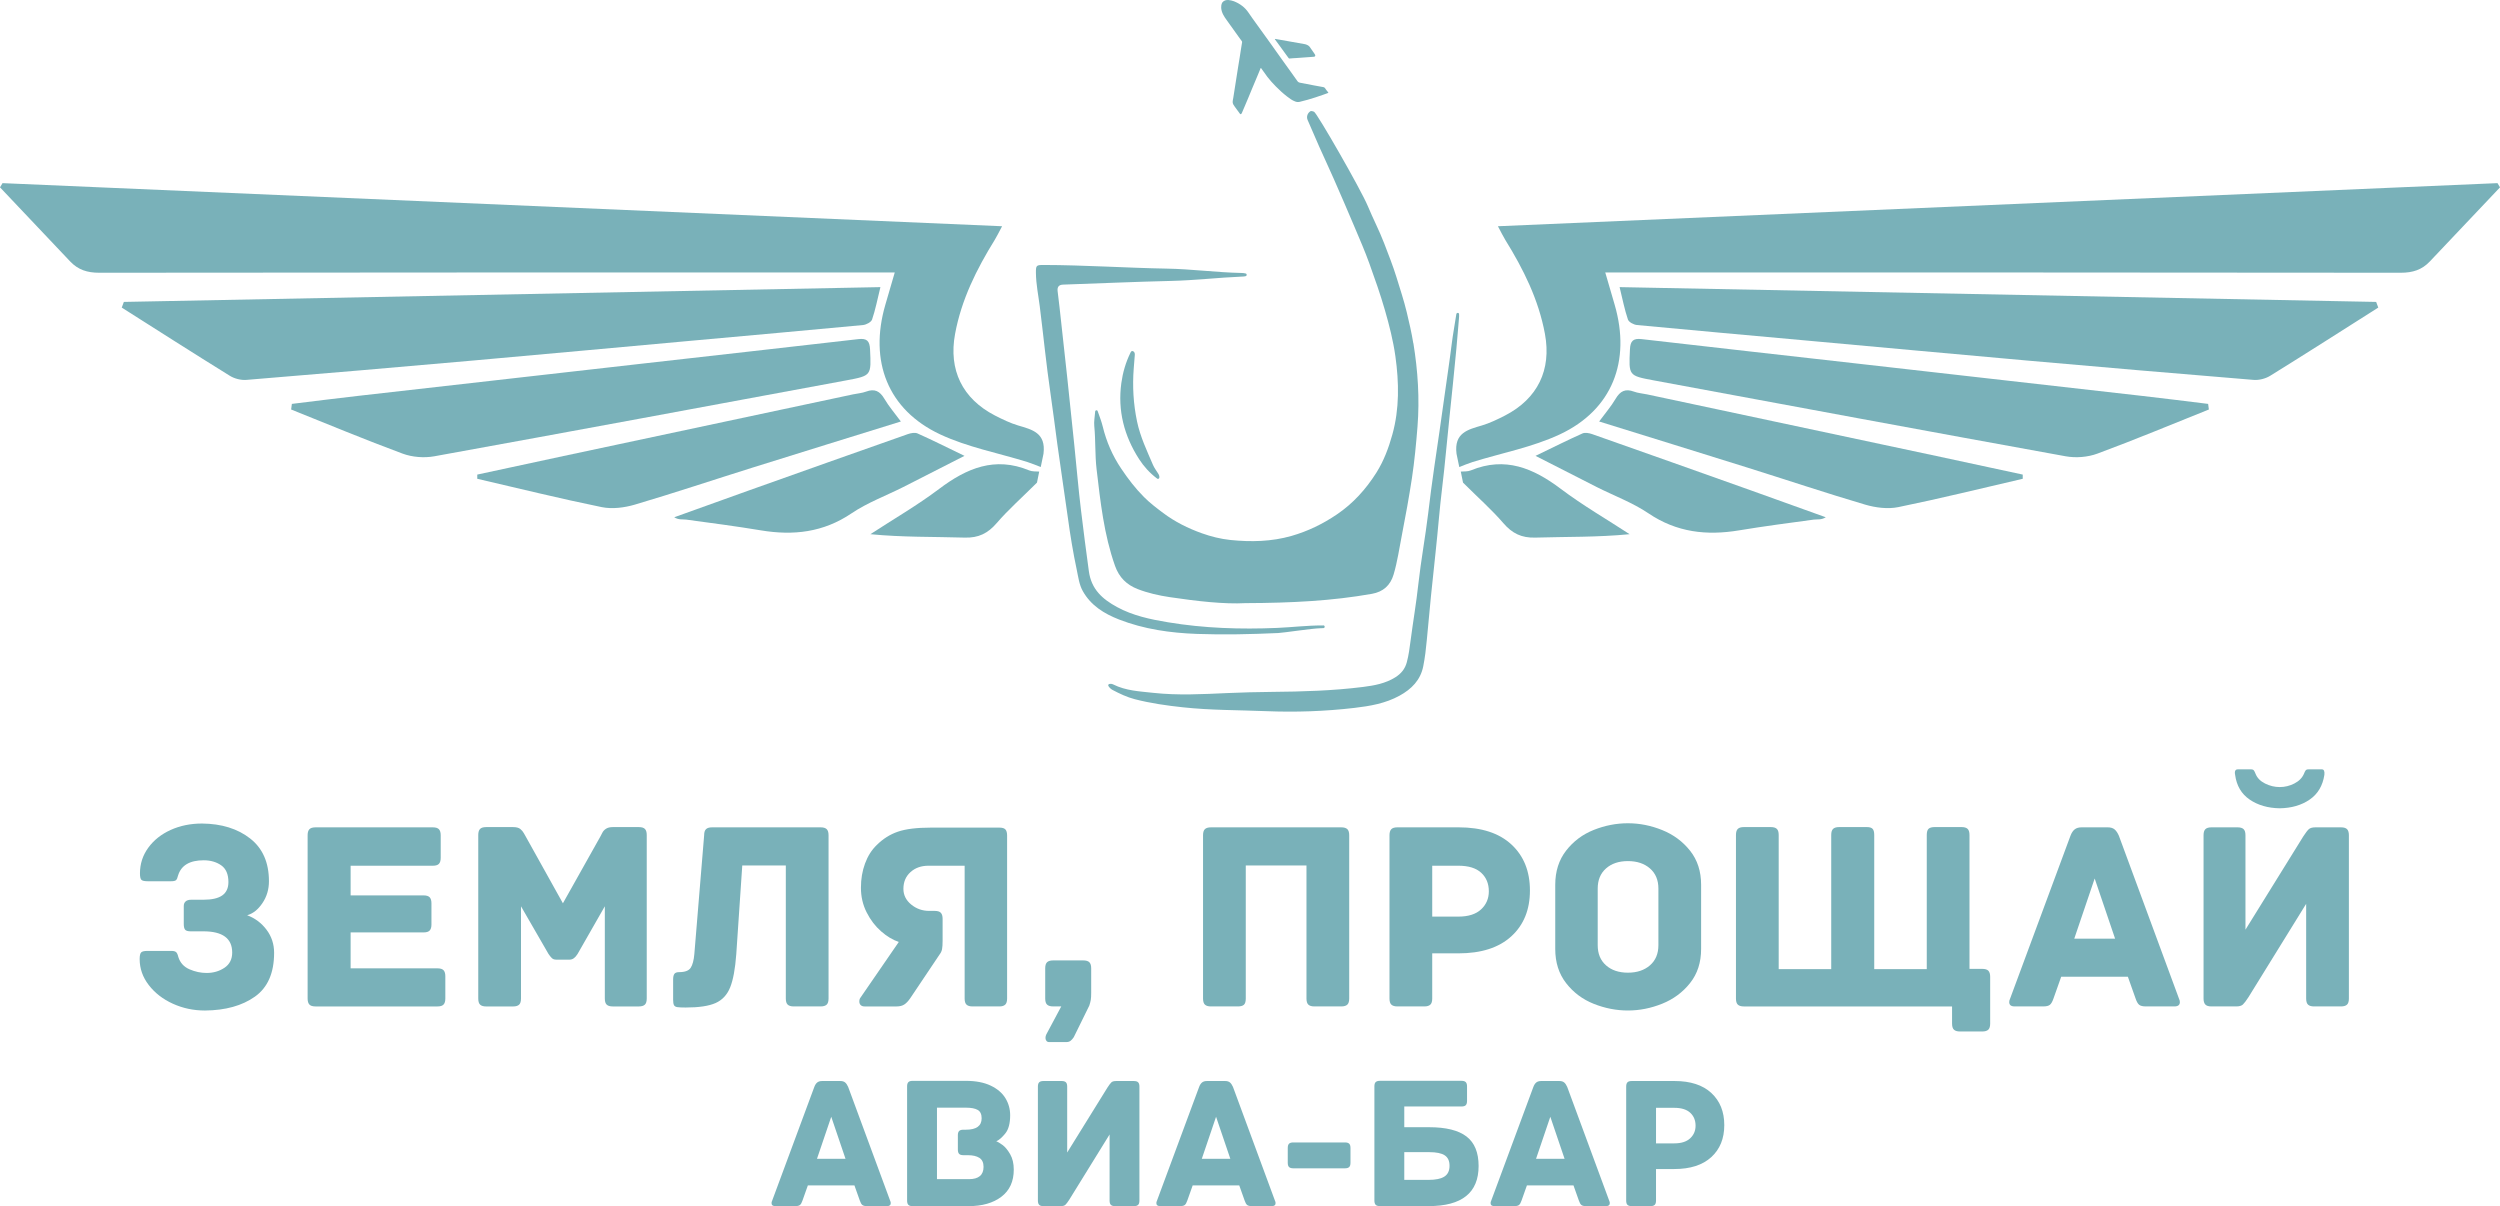 <?xml version="1.0" encoding="UTF-8"?> <svg xmlns="http://www.w3.org/2000/svg" id="_Слой_2" data-name="Слой 2" viewBox="0 0 1919.74 926.18"><defs><style> .cls-1 { fill: #79b1b9; stroke-width: 0px; } </style></defs><g id="_Слой_2-2" data-name=" Слой 2"><g><g id="_Слой_1-2" data-name=" Слой 1-2"><g><path class="cls-1" d="M1085.25,263.53c-1.29-8.01-3.13-15.92-5.03-23.82-2.19-9.13-5.17-18-7.91-26.95-2.7-8.7-6.07-17.21-9.34-25.73-3.74-9.81-8.62-19.12-12.65-28.82-5.28-12.68-39.28-71.9-41.29-72.41-.04,0-.57-.22-1.19-.4-.25-.07-.54-.14-.93-.14-.18,0-.36,0-.43.04-2.44,1.37-3.49,4.35-2.34,6.9,2.98,6.83,5.89,13.65,8.91,20.48,3.67,8.23,7.51,16.39,11.14,24.65,5.43,12.36,10.78,24.72,16.03,37.16,3.88,9.2,7.91,18.4,11.28,27.78,4.28,11.86,8.48,23.75,11.97,35.9,3.38,11.68,6.36,23.46,8.05,35.47,2.8,20.05,3.16,40.25-2.34,60.05-2.84,10.24-6.54,20.16-12.25,29.25-8.05,12.72-17.82,23.61-30.4,32.13-10.82,7.33-22.24,12.86-34.75,16.46-15.42,4.42-31.15,4.74-46.97,3.13-7.47-.79-14.84-2.62-21.88-5.14-10.6-3.77-20.7-8.8-29.75-15.6-5.1-3.81-10.24-7.73-14.7-12.22-6.65-6.65-12.33-14.09-17.57-21.92-6.65-9.88-11.28-20.59-14.09-32.09-.93-3.81-2.3-7.4-3.59-11.03-.25-.68-.36-1.65-1.29-1.62s-1.01,1.01-1.04,1.72c-.25,3.49-.97,7.04-.61,10.49,1.08,10.96.47,21.96,1.76,32.99,2.95,25.12,5.64,50.16,14.16,74.28,3.2,9.02,9.02,14.55,17.32,17.82,7.94,3.09,16.35,4.96,24.72,6.22,20.95,3.13,42.01,5.5,58.07,4.6,36.04-.14,66.77-1.76,97.2-7.15,8.66-1.55,14.16-6.54,16.6-14.77,2.98-9.95,4.38-20.27,6.4-30.47,2.84-14.48,5.46-29,7.69-43.59,1.98-13.15,3.23-26.34,4.28-39.56,1.69-21.49.29-42.8-3.16-64"></path><path class="cls-1" d="M1016.14,480.21c1.37,0,1.47,2.01.11,2.12-.68.04-1.33.04-2.01.07-7.01.18-28.68,3.52-32.7,3.7-20.77.93-41.58,1.44-62.38.68-20.48-.75-40.68-3.59-59.94-11.1-11.36-4.46-21.52-10.67-27.74-21.78-2.8-4.99-3.45-10.71-4.6-16.13-2.84-13.37-5.07-26.88-6.9-40.43-2.59-18.94-5.57-37.8-8.12-56.74-1.72-12.76-3.31-25.55-5.17-38.31-3.27-22.28-5.46-44.7-8.26-67.05-1.08-8.55-2.87-17.03-2.95-25.73-.04-5.64.22-6.04,5.79-6.04,31.55.07,63.06,2.23,94.61,2.8,19.19.32,38.2,2.95,57.35,3.34,1.08,0,2.16.11,3.31.4,1.04.25,1.08,1.72.04,2.05-.86.25-1.72.29-2.52.32-18.25.75-36.44,2.91-54.73,3.34-27.67.65-55.3,1.9-82.97,2.84-3.31.11-4.53,1.8-4.24,4.82.43,4.24,1.04,8.44,1.51,12.68,1.98,17.9,3.99,35.83,5.89,53.72,1.83,17.28,3.63,34.6,5.43,51.89,1.72,16.67,3.13,33.42,5.14,50.06,1.87,15.67,3.92,31.3,6.04,46.89,1.9,14.01,10.53,21.49,21.63,27.53,12.15,6.61,25.55,9.45,39.02,11.68,27.78,4.64,55.84,5.53,83.87,4.35,11.61-.5,23.18-1.94,34.82-1.9h.57"></path><path class="cls-1" d="M1118.34,241.18c.18-1.22,1.98-1.22,2.08,0,.11,1.08,0,2.16-.07,3.2-.72,7.83-1.26,15.7-2.01,23.54-1.72,17.82-3.49,35.61-5.39,53.4-1.9,17.54-3.31,35.11-5.46,52.64-2.05,16.64-3.27,33.38-5.1,50.02-2.48,22.53-4.74,45.06-6.76,67.59-.61,6.72-1.4,13.48-2.73,20.09-2.08,10.56-9.02,17.54-18.22,22.57-10.85,5.97-22.78,7.98-34.75,9.38-22.49,2.62-45.13,3.41-67.74,2.48-21.27-.86-42.58-.65-63.78-2.95-12.43-1.33-24.87-3.09-36.98-6.22-6-1.55-11.68-4.24-17.18-7.15-1.22-.65-2.26-1.65-3.09-2.95-.36-.57-.07-1.37.57-1.55,1.08-.32,2.19-.14,3.13.32,9.67,4.85,20.19,5.28,30.62,6.43,19.01,2.08,37.98,1.04,56.99.18,11.39-.5,22.78-.79,34.17-.9,23.43-.22,46.82-.86,70.11-3.81,8.55-1.08,17.03-2.62,24.61-7.33,4.46-2.77,7.55-6.43,8.91-11.57,1.47-5.46,2.19-11.03,2.91-16.64,1.9-14.52,4.38-28.96,5.97-43.48,2.01-18.15,5.35-36.11,7.55-54.26,1.44-11.79,2.91-23.61,4.64-35.32,2.73-18.54,5.46-37.12,8.01-55.7,1.8-13.12,3.84-26.23,5.46-39.38.93-7.55,2.41-15.09,3.52-22.67"></path><path class="cls-1" d="M890.23,366.88c-.14.75-1.04,1.11-1.65.65-5.71-4.31-10.24-9.31-13.94-15.06-11.43-17.82-16.46-37.16-13.58-58.29,1.11-8.09,3.38-15.88,6.97-23.25.4-.79.83-1.72,1.94-1.29,1.22.5,1.51,1.69,1.44,2.84-.22,3.49-.54,6.97-.83,10.49-1.04,13.65-.29,27.13,2.55,40.68,2.48,11.82,7.58,22.46,12.22,33.31,1.01,2.37,2.66,4.49,4.02,6.72.61.97,1.08,1.94.86,3.23"></path><path class="cls-1" d="M938.42,2.22c-.57,1.26-.75,2.52-.68,3.84.29,3.7,2.19,6.58,4.28,9.45,3.05,4.17,6,8.41,9.02,12.61.83,1.15,1.69,2.3,2.52,3.45.22.25.29.54.25.86-.29,1.76-.61,3.49-.86,5.25-.36,2.23-.68,4.49-1.04,6.72-.4,2.44-.79,4.85-1.19,7.26-.61,3.74-1.19,7.47-1.76,11.21-.65,4.13-1.33,8.23-1.94,12.36-.14,1.04-.5,2.05-.47,3.13.07,1.47.9,2.59,1.72,3.7,1.37,1.76,2.7,3.56,3.95,5.39.22.32.47.29.75.14.32-.18.54-.5.68-.86,1.62-3.84,3.27-7.69,4.89-11.53,1.01-2.41,1.98-4.82,2.98-7.22,1.33-3.16,2.62-6.32,3.99-9.49.83-1.94,1.69-3.92,2.44-5.89.07-.14.07-.36.25-.4.25,0,.25.22.36.36,1.58,2.19,3.09,4.42,4.74,6.58,1.98,2.55,4.13,4.92,6.4,7.22,2.7,2.73,5.5,5.32,8.52,7.65,1.98,1.55,3.99,3.05,6.36,3.92,1.11.43,2.16.57,3.38.29,2.08-.5,4.17-1.01,6.22-1.62,3.95-1.15,7.91-2.41,11.79-3.81,1.19-.43,2.41-.86,3.59-1.29.65-.25.65-.29.22-.75-.83-.97-1.58-1.98-2.26-3.02-.32-.5-.75-.72-1.29-.83-2.37-.43-4.71-.86-7.08-1.29-3.56-.68-7.08-1.44-10.64-2.05-1.04-.18-1.76-.54-2.34-1.44-1.62-2.37-3.31-4.67-4.99-7.01-2.19-3.05-4.42-6.14-6.61-9.2-3.31-4.67-6.65-9.31-9.95-13.98-3.34-4.67-6.72-9.34-10.1-14.01-1.9-2.66-3.84-5.28-5.64-7.98-2.8-4.24-6.65-7.11-11.32-8.95-1.33-.5-2.73-.83-4.17-.97-1.87-.14-3.52.32-4.74,1.87-.11.14-.18.25-.25.36"></path><path class="cls-1" d="M1003.93,34.63c-.61-.4-1.22-.57-1.94-.72-4.06-.68-8.12-1.44-12.18-2.16-3.45-.61-6.9-1.22-10.35-1.83-.18,0-.36-.11-.47.07s.07.29.18.43c1.29,1.8,2.66,3.52,3.92,5.35,1.76,2.59,3.77,5.03,5.53,7.62.29.43.65.83.93,1.22.29.4.68.36,1.08.29,1.55-.22,3.09-.18,4.64-.32,1.98-.18,3.95-.29,5.93-.43,2.62-.18,5.25-.4,7.83-.57.75-.07,1.19-.75.86-1.47-.22-.43-.5-.86-.79-1.26-1.15-1.65-2.34-3.31-3.49-4.99-.43-.61-1.04-.9-1.65-1.26"></path><path class="cls-1" d="M95.12,231.84c193.04-3.77,386.08-7.55,580.95-11.36-2.37,9.74-3.88,17.46-6.4,24.87-.68,2.01-4.42,3.99-6.94,4.24-43.62,4.13-87.25,8.01-130.87,11.97-56.13,5.1-112.26,10.28-168.39,15.27-58.03,5.14-116.1,10.13-174.17,14.88-4.2.36-9.27-.93-12.9-3.2-27.78-17.21-55.3-34.82-82.9-52.32.54-1.47,1.08-2.91,1.62-4.38"></path><path class="cls-1" d="M224.19,310.14c16.82-2.05,33.63-4.2,50.49-6.11,73.34-8.37,146.68-16.67,220.02-24.97,54.8-6.22,109.63-12.33,164.43-18.65,6.5-.75,8.7,1.33,8.98,7.91.93,20.09,1.19,20.16-18.15,23.75-105.47,19.55-210.93,39.2-316.51,58.32-7.76,1.4-16.89.68-24.26-2.05-28.78-10.64-57.14-22.49-85.63-33.89.18-1.44.4-2.87.57-4.31"></path><path class="cls-1" d="M691.8,323.65c-38.59,12-76.29,23.61-113.95,35.43-30.15,9.45-60.08,19.48-90.37,28.42-8.05,2.37-17.43,3.56-25.51,1.9-31.98-6.54-63.68-14.37-95.48-21.74v-3.23c22.1-4.74,44.2-9.56,66.3-14.27,74.1-15.81,148.19-31.55,222.25-47.33,3.34-.72,6.86-.93,10.03-2.12,6.58-2.44,10.56-.4,14.05,5.53,3.41,5.82,7.91,11,12.65,17.43"></path><path class="cls-1" d="M740.6,350.06c-17.32,8.84-32.16,16.46-47.04,23.97-13.26,6.68-27.49,11.93-39.67,20.16-21.67,14.66-44.67,17.21-69.53,13.08-19.08-3.16-38.23-5.68-57.39-8.26-2.77-.36-5.71.4-9.24-1.8,19.3-6.94,38.59-13.94,57.93-20.81,40.46-14.41,80.96-28.78,121.49-43.05,2.3-.79,5.43-1.4,7.44-.5,11.36,5.07,22.46,10.67,36.04,17.21"></path><path class="cls-1" d="M687.1,209.16c-2.87,9.81-5.07,17.36-7.26,24.9-12.58,43.34,1.87,80.6,42.04,99.47,21.06,9.88,44.67,14.3,67.09,21.27,3.45,1.08,6.79,2.52,10.21,3.84l2.12-10.21c2.01-16.13-8.8-18.54-19.44-21.7-6.14-1.83-12.07-4.71-17.82-7.65-25.08-12.94-35.75-35.04-30.65-62.63,4.85-26.34,16.53-49.77,30.47-72.26,1.69-2.73,3.05-5.64,5.64-10.46-257.25-11.1-512.38-22.1-767.55-33.1-.65,1.08-1.29,2.16-1.94,3.23,17.97,18.94,35.93,37.84,53.83,56.85,6.11,6.5,13.22,8.73,22.32,8.73,197.53-.25,395.06-.22,592.59-.22h18.4"></path><path class="cls-1" d="M798.02,362.13c-2.66-.18-5.46.04-7.76-.93-26.3-10.85-47.94-1.72-69.1,14.23-16.78,12.65-35.14,23.25-52.79,34.78,24.69,2.41,48.55,1.9,72.41,2.62,10.6.32,17.82-3.27,24.61-11.18,8.7-10.1,18.79-19.01,30.9-31.05l1.72-8.48Z"></path><path class="cls-1" d="M1824.63,231.84c-193.04-3.77-386.08-7.55-580.95-11.36,2.37,9.74,3.88,17.46,6.4,24.87.68,2.01,4.42,3.99,6.94,4.24,43.62,4.13,87.25,8.01,130.87,11.97,56.13,5.1,112.26,10.28,168.39,15.27,58.03,5.14,116.1,10.13,174.17,14.88,4.2.36,9.27-.93,12.9-3.2,27.78-17.21,55.3-34.82,82.9-52.32-.54-1.47-1.08-2.91-1.62-4.38"></path><path class="cls-1" d="M1695.55,310.14c-16.82-2.05-33.63-4.2-50.49-6.11-73.34-8.37-146.68-16.67-220.02-24.97-54.8-6.22-109.64-12.33-164.43-18.65-6.5-.75-8.7,1.33-8.98,7.91-.93,20.09-1.19,20.16,18.15,23.75,105.47,19.55,210.93,39.2,316.51,58.32,7.76,1.4,16.89.68,24.26-2.05,28.78-10.64,57.14-22.49,85.63-33.89-.18-1.44-.4-2.87-.57-4.31"></path><path class="cls-1" d="M1227.94,323.65c38.59,12,76.29,23.61,113.95,35.43,30.15,9.45,60.08,19.48,90.37,28.42,8.05,2.37,17.43,3.56,25.51,1.9,31.98-6.54,63.68-14.37,95.48-21.74v-3.23c-22.1-4.74-44.2-9.56-66.3-14.27-74.1-15.81-148.19-31.55-222.25-47.33-3.34-.72-6.86-.93-10.03-2.12-6.58-2.44-10.56-.4-14.05,5.53-3.41,5.82-7.91,11-12.65,17.43"></path><path class="cls-1" d="M1179.14,350.06c17.32,8.84,32.16,16.46,47.04,23.97,13.26,6.68,27.49,11.93,39.67,20.16,21.67,14.66,44.67,17.21,69.53,13.08,19.08-3.16,38.23-5.68,57.39-8.26,2.77-.36,5.71.4,9.24-1.8-19.3-6.94-38.59-13.94-57.93-20.81-40.46-14.41-80.96-28.78-121.49-43.05-2.3-.79-5.43-1.4-7.44-.5-11.36,5.07-22.46,10.67-36.04,17.21"></path><path class="cls-1" d="M1232.65,209.16c2.87,9.81,5.07,17.36,7.26,24.9,12.58,43.34-1.87,80.6-42.04,99.47-21.06,9.88-44.67,14.3-67.09,21.27-3.45,1.08-6.79,2.52-10.21,3.84l-2.12-10.21c-2.01-16.13,8.8-18.54,19.44-21.7,6.14-1.83,12.07-4.71,17.82-7.65,25.08-12.94,35.75-35.04,30.65-62.63-4.85-26.34-16.53-49.77-30.47-72.26-1.69-2.73-3.05-5.64-5.64-10.46,257.25-11.1,512.38-22.1,767.55-33.1.65,1.08,1.29,2.16,1.94,3.23-17.97,18.94-35.93,37.84-53.83,56.85-6.11,6.5-13.22,8.73-22.32,8.73-197.53-.25-395.06-.22-592.59-.22h-18.4"></path><path class="cls-1" d="M1121.72,362.13c2.66-.18,5.46.04,7.76-.93,26.3-10.85,47.94-1.72,69.1,14.23,16.78,12.65,35.14,23.25,52.79,34.78-24.69,2.41-48.55,1.9-72.41,2.62-10.6.32-17.82-3.27-24.61-11.18-8.7-10.1-18.79-19.01-30.9-31.05l-1.72-8.48Z"></path></g></g><g><path class="cls-1" d="M142.59,692.16c.97-.84,2.37-1.25,4.18-1.25h9.4c6.55,0,11.39-1.11,14.53-3.34,3.13-2.23,4.7-5.64,4.7-10.24,0-5.99-1.85-10.27-5.54-12.85-3.69-2.58-8.19-3.87-13.48-3.87-10.73,0-17.28,3.9-19.65,11.7-.42,1.81-.94,3-1.57,3.55-.63.56-1.85.84-3.66.84h-18.18c-2.37,0-3.94-.35-4.7-1.04-.77-.7-1.15-2.37-1.15-5.02,0-7.24,2.12-13.79,6.37-19.65,4.25-5.85,10-10.41,17.24-13.69,7.24-3.27,15.26-4.91,24.03-4.91,15.05.14,27.38,3.97,36.99,11.5,9.61,7.52,14.42,18.46,14.42,32.81,0,6.27-1.67,11.88-5.02,16.82-3.34,4.95-7.25,8.05-11.7,9.3,5.99,2.23,10.94,5.92,14.84,11.08,3.9,5.16,5.85,11.08,5.85,17.77,0,15.47-4.91,26.68-14.73,33.65-9.82,6.97-22.61,10.52-38.35,10.66-8.78,0-17-1.74-24.66-5.22-7.67-3.48-13.83-8.26-18.5-14.32-4.67-6.06-7-12.71-7-19.96,0-2.64.38-4.35,1.15-5.12.76-.76,2.33-1.15,4.7-1.15h18.6c1.67,0,2.85.31,3.55.94.7.63,1.25,1.85,1.67,3.66,1.39,4.46,4.25,7.63,8.57,9.51,4.32,1.88,8.71,2.82,13.17,2.82,5.15,0,9.72-1.32,13.69-3.97,3.97-2.65,5.96-6.55,5.96-11.7,0-10.87-7.39-16.3-22.15-16.3h-9.82c-2.09,0-3.48-.42-4.18-1.25-.7-.84-1.04-2.3-1.04-4.39v-13.79c0-1.53.49-2.72,1.46-3.55Z"></path><path class="cls-1" d="M340.61,745.04c.91.98,1.36,2.51,1.36,4.6v17.14c0,2.09-.45,3.62-1.36,4.6-.91.98-2.47,1.46-4.7,1.46h-93.63c-2.23,0-3.8-.49-4.7-1.46-.91-.97-1.36-2.51-1.36-4.6v-125.4c0-2.09.45-3.62,1.36-4.6.9-.97,2.47-1.46,4.7-1.46h90.08c2.23,0,3.79.49,4.7,1.46.9.98,1.36,2.51,1.36,4.6v17.35c0,2.09-.45,3.62-1.36,4.6-.91.98-2.48,1.46-4.7,1.46h-63.12v22.78h56.01c2.23,0,3.79.49,4.7,1.46.9.98,1.36,2.51,1.36,4.6v16.3c0,2.09-.45,3.62-1.36,4.6-.91.98-2.48,1.46-4.7,1.46h-56.01v27.59h66.67c2.23,0,3.79.49,4.7,1.46Z"></path><path class="cls-1" d="M495.27,636.57c.91.98,1.36,2.51,1.36,4.6v125.61c0,2.23-.49,3.8-1.46,4.7-.98.91-2.51,1.36-4.6,1.36h-20.06c-2.09,0-3.62-.45-4.6-1.36-.98-.9-1.46-2.47-1.46-4.7v-70.85l-20.9,36.58c-1.81,2.93-3.83,4.39-6.06,4.39h-10.45c-1.39,0-2.51-.42-3.34-1.25s-1.67-1.88-2.51-3.13l-21.11-36.58v70.85c0,2.23-.49,3.8-1.46,4.7-.98.91-2.51,1.36-4.6,1.36h-20.69c-2.09,0-3.62-.45-4.6-1.36-.98-.9-1.46-2.47-1.46-4.7v-125.61c0-2.09.45-3.62,1.36-4.6.9-.97,2.47-1.46,4.7-1.46h20.69c2.51,0,4.35.49,5.54,1.46,1.18.98,2.09,2.06,2.72,3.24.63,1.19,1.08,1.99,1.36,2.4l28.63,51.41,28.84-51.41c.28-.42.73-1.29,1.36-2.61.63-1.32,1.6-2.4,2.93-3.24,1.32-.84,3.03-1.25,5.12-1.25h20.06c2.23,0,3.79.49,4.7,1.46Z"></path><path class="cls-1" d="M542.19,636.67c.97-.91,2.51-1.36,4.6-1.36h83.39c2.09,0,3.62.45,4.6,1.36.97.91,1.46,2.47,1.46,4.7v125.4c0,2.23-.49,3.8-1.46,4.7-.98.91-2.51,1.36-4.6,1.36h-20.69c-2.09,0-3.62-.45-4.6-1.36-.98-.9-1.46-2.47-1.46-4.7v-102.2h-33.44l-4.6,68.13c-.84,11.29-2.4,19.79-4.7,25.5-2.3,5.71-6.03,9.72-11.18,12.02-5.16,2.3-12.82,3.45-22.99,3.45-3.07,0-5.22-.1-6.48-.31s-2.09-.73-2.51-1.57-.63-2.16-.63-3.97v-15.68c0-1.95.31-3.38.94-4.28.63-.9,1.84-1.36,3.66-1.36,4.46,0,7.42-1.11,8.88-3.34,1.46-2.23,2.4-5.78,2.82-10.66l7.52-91.12c0-2.23.49-3.79,1.46-4.7Z"></path><path class="cls-1" d="M690.16,723.3c-4.6-1.53-9.13-4.25-13.58-8.15-4.46-3.9-8.15-8.74-11.08-14.53-2.93-5.78-4.39-12.09-4.39-18.91s1.05-12.89,3.14-18.6c2.09-5.71,5.08-10.45,8.99-14.21,4.74-4.74,10.14-8.15,16.2-10.24,6.06-2.09,14.53-3.14,25.39-3.14h52.67c2.23,0,3.76.49,4.6,1.46.84.98,1.25,2.51,1.25,4.6v125.19c0,2.23-.49,3.8-1.46,4.7-.98.91-2.44,1.36-4.39,1.36h-20.69c-2.09,0-3.62-.45-4.6-1.36-.98-.9-1.46-2.47-1.46-4.7v-101.99h-27.8c-5.57,0-10.17,1.64-13.79,4.91-3.62,3.28-5.43,7.56-5.43,12.85,0,4.74,1.99,8.75,5.96,12.02,3.97,3.28,8.6,4.91,13.9,4.91h4.18c2.23,0,3.79.49,4.7,1.46.9.98,1.36,2.51,1.36,4.6v16.72c0,2.93-.14,5.12-.42,6.58-.28,1.46-.91,2.82-1.88,4.08l-22.57,33.65c-1.53,2.23-3.07,3.83-4.6,4.81-1.54.98-3.48,1.46-5.85,1.46h-24.66c-1.25,0-2.23-.35-2.93-1.04-.7-.7-1.04-1.6-1.04-2.72,0-1.25.28-2.23.84-2.93l29.47-42.84Z"></path><path class="cls-1" d="M836.46,738.87c.97.91,1.46,2.48,1.46,4.7v18.81c0,2.37-.1,4.18-.31,5.43s-.59,2.72-1.15,4.39l-11.91,24.24c-.84,1.25-1.67,2.19-2.51,2.82s-1.88.94-3.13.94h-13.38c-.84,0-1.5-.31-1.99-.94-.49-.63-.73-1.36-.73-2.19,0-.98.21-1.88.63-2.72l11.5-21.53h-6.27c-2.09,0-3.62-.45-4.6-1.36-.98-.9-1.46-2.47-1.46-4.7v-23.2c0-2.23.49-3.79,1.46-4.7.97-.9,2.51-1.36,4.6-1.36h23.2c2.09,0,3.62.45,4.6,1.36Z"></path><path class="cls-1" d="M1034.59,636.67c.97.91,1.46,2.47,1.46,4.7v125.4c0,2.23-.49,3.8-1.46,4.7-.98.91-2.51,1.36-4.6,1.36h-20.69c-2.09,0-3.62-.45-4.6-1.36-.98-.9-1.46-2.47-1.46-4.7v-102.2h-46.61v102.2c0,2.37-.49,3.97-1.46,4.81-.98.84-2.51,1.25-4.6,1.25h-20.69c-2.09,0-3.62-.45-4.6-1.36-.98-.9-1.46-2.47-1.46-4.7v-125.4c0-2.23.49-3.79,1.46-4.7.97-.91,2.51-1.36,4.6-1.36h100.11c2.09,0,3.62.45,4.6,1.36Z"></path><path class="cls-1" d="M1160.62,648.48c9.47,8.78,14.21,20.55,14.21,35.32s-4.77,26.51-14.32,35.22c-9.54,8.71-23.09,13.06-40.65,13.06h-20.06v34.69c0,2.23-.49,3.8-1.46,4.7-.98.91-2.51,1.36-4.6,1.36h-20.69c-2.09,0-3.62-.45-4.6-1.36-.98-.9-1.46-2.47-1.46-4.7v-125.4c0-2.09.45-3.62,1.36-4.6.91-.97,2.47-1.46,4.7-1.46h47.02c17.56,0,31.07,4.39,40.55,13.17ZM1137.31,698.32c3.97-3.69,5.96-8.32,5.96-13.9,0-5.85-1.95-10.59-5.85-14.21-3.9-3.62-9.75-5.43-17.56-5.43h-20.06v39.08h20.06c7.66,0,13.48-1.85,17.45-5.54Z"></path><path class="cls-1" d="M1297.82,754.86c-5.64,7.11-12.79,12.4-21.42,15.88-8.64,3.48-17.42,5.22-26.33,5.22s-17.66-1.71-26.23-5.12c-8.57-3.41-15.64-8.71-21.21-15.88-5.58-7.17-8.36-15.92-8.36-26.23v-49.32c0-10.31,2.79-19.05,8.36-26.23,5.57-7.17,12.64-12.47,21.21-15.88,8.57-3.41,17.31-5.12,26.23-5.12s17.69,1.74,26.33,5.23c8.64,3.48,15.78,8.78,21.42,15.88,5.64,7.11,8.46,15.82,8.46,26.12v49.32c0,10.31-2.82,19.02-8.46,26.12ZM1267,666.87c-4.32-3.76-9.96-5.64-16.93-5.64s-12.58,1.88-16.82,5.64c-4.25,3.76-6.38,8.92-6.38,15.47v43.47c0,6.55,2.12,11.7,6.38,15.47,4.25,3.76,9.86,5.64,16.82,5.64s12.61-1.88,16.93-5.64c4.32-3.76,6.48-8.92,6.48-15.47v-43.47c0-6.55-2.16-11.7-6.48-15.47Z"></path><path class="cls-1" d="M1481.01,636.36c.97-.84,2.51-1.25,4.6-1.25h20.69c2.09,0,3.62.45,4.6,1.36.97.91,1.46,2.47,1.46,4.7v102.83h9.82c2.23,0,3.79.49,4.7,1.46.9.98,1.36,2.51,1.36,4.6v35.95c0,2.23-.49,3.79-1.46,4.7-.98.91-2.51,1.36-4.6,1.36h-17.14c-2.09,0-3.62-.45-4.6-1.36-.98-.91-1.46-2.47-1.46-4.7v-13.17h-159.88c-2.09,0-3.62-.45-4.6-1.36-.98-.9-1.46-2.47-1.46-4.7v-125.61c0-2.23.49-3.79,1.46-4.7.97-.91,2.51-1.36,4.6-1.36h20.69c2.09,0,3.62.45,4.6,1.36.97.91,1.46,2.47,1.46,4.7v103.04h40.34v-103.04c0-2.23.49-3.79,1.46-4.7.97-.91,2.51-1.36,4.6-1.36h21.32c2.09,0,3.55.45,4.39,1.36.84.91,1.25,2.47,1.25,4.7v103.04h40.34v-103.04c0-2.37.49-3.97,1.46-4.81Z"></path><path class="cls-1" d="M1673.91,769.49c0,2.23-1.39,3.34-4.18,3.34h-21.95c-2.37,0-4.08-.42-5.12-1.25s-1.99-2.51-2.82-5.02l-5.85-16.51h-51.21l-5.85,16.51c-.84,2.51-1.78,4.18-2.82,5.02s-2.75,1.25-5.12,1.25h-21.94c-2.79,0-4.18-1.11-4.18-3.34,0-.84.21-1.67.63-2.51l46.4-125.19c.84-2.23,1.91-3.87,3.24-4.91,1.32-1.05,3.1-1.57,5.33-1.57h20.06c2.23,0,3.97.52,5.22,1.57,1.25,1.04,2.37,2.68,3.34,4.91l46.19,125.19c.42.84.63,1.67.63,2.51ZM1608.49,674.6l-15.67,46.19h31.35l-15.67-46.19Z"></path><path class="cls-1" d="M1698.16,635.31h20.06c2.09,0,3.62.45,4.6,1.36.97.91,1.46,2.47,1.46,4.7v72.52l44.31-71.48c1.81-2.79,3.24-4.67,4.28-5.64,1.04-.97,2.75-1.46,5.12-1.46h19.65c2.23,0,3.79.49,4.7,1.46.9.98,1.36,2.51,1.36,4.6v125.4c0,2.23-.49,3.8-1.46,4.7-.98.91-2.51,1.36-4.6,1.36h-20.69c-2.09,0-3.62-.45-4.6-1.36-.98-.9-1.46-2.47-1.46-4.7v-72.73l-44.31,71.69c-1.81,2.79-3.24,4.67-4.28,5.64-1.05.98-2.75,1.46-5.12,1.46h-19.02c-2.23,0-3.8-.49-4.7-1.46-.91-.97-1.36-2.51-1.36-4.6v-125.4c0-2.23.49-3.79,1.46-4.7.97-.91,2.51-1.36,4.6-1.36ZM1783.01,590.79h-10.45c-.98,0-1.67.28-2.09.84-.42.56-.84,1.39-1.25,2.51-1.39,3.21-3.87,5.71-7.42,7.52-3.55,1.81-7.28,2.72-11.18,2.72s-7.67-.9-11.29-2.72c-3.62-1.81-6.06-4.32-7.32-7.52-.42-1.11-.84-1.95-1.25-2.51-.42-.55-1.12-.84-2.09-.84h-10.45c-1.39,0-2.09.91-2.09,2.72l.21,1.46c1.11,8.36,4.84,14.7,11.18,19.02,6.34,4.32,14.04,6.55,23.09,6.69,9.06-.14,16.72-2.37,22.99-6.69,6.27-4.32,10.03-10.66,11.29-19.02.28-2.79-.35-4.18-1.88-4.18Z"></path></g><g><path class="cls-1" d="M684.01,923.84c0,1.56-.97,2.34-2.92,2.34h-15.33c-1.66,0-2.85-.29-3.58-.88-.73-.58-1.39-1.75-1.97-3.5l-4.09-11.53h-35.77l-4.09,11.53c-.58,1.75-1.24,2.92-1.97,3.5-.73.58-1.92.88-3.58.88h-15.33c-1.95,0-2.92-.78-2.92-2.34,0-.58.15-1.17.44-1.75l32.41-87.45c.58-1.56,1.34-2.7,2.26-3.43.92-.73,2.16-1.1,3.72-1.1h14.02c1.56,0,2.77.37,3.65,1.1.88.73,1.65,1.88,2.34,3.43l32.27,87.45c.29.58.44,1.17.44,1.75ZM638.31,857.56l-10.95,32.27h21.9l-10.95-32.27Z"></path><path class="cls-1" d="M769.86,879.24c2.04,1.51,3.99,3.87,5.84,7.08,1.85,3.21,2.77,7.15,2.77,11.83,0,9.05-3.16,15.99-9.49,20.81-6.33,4.82-14.75,7.23-25.26,7.23h-42.92c-1.56,0-2.65-.34-3.29-1.02-.63-.68-.95-1.75-.95-3.21v-87.75c0-1.46.31-2.53.95-3.21.63-.68,1.73-1.02,3.29-1.02h40.88c7.59,0,13.94,1.22,19.05,3.65,5.11,2.43,8.88,5.65,11.32,9.64,2.43,3.99,3.65,8.37,3.65,13.14,0,6.23-1.24,10.88-3.72,13.94-2.48,3.07-4.79,5.09-6.94,6.06,1.17.39,2.77,1.34,4.82,2.85ZM755.26,895.96c0-3.21-1.07-5.5-3.21-6.86-2.14-1.36-5.11-2.04-8.91-2.04h-3.36c-1.56,0-2.65-.34-3.29-1.02-.63-.68-.95-1.75-.95-3.21v-11.1c0-1.46.31-2.53.95-3.21.63-.68,1.73-1.02,3.29-1.02h1.9c8.08,0,12.12-2.92,12.12-8.76,0-3.11-1-5.26-2.99-6.42-2-1.17-5.04-1.75-9.12-1.75h-22.19v54.9h24.53c7.49,0,11.24-3.16,11.24-9.49Z"></path><path class="cls-1" d="M815.26,830.11c1.46,0,2.53.32,3.21.95.68.63,1.02,1.73,1.02,3.29v50.66l30.95-49.93c1.26-1.95,2.26-3.26,2.99-3.94.73-.68,1.92-1.02,3.58-1.02h13.72c1.56,0,2.65.34,3.28,1.02.63.68.95,1.75.95,3.21v87.6c0,1.56-.34,2.65-1.02,3.29-.68.63-1.75.95-3.21.95h-14.45c-1.46,0-2.53-.31-3.21-.95-.68-.63-1.02-1.73-1.02-3.29v-50.81l-30.95,50.08c-1.27,1.95-2.26,3.26-2.99,3.94-.73.68-1.92,1.02-3.58,1.02h-13.29c-1.56,0-2.65-.34-3.29-1.02-.63-.68-.95-1.75-.95-3.21v-87.6c0-1.56.34-2.65,1.02-3.29.68-.63,1.75-.95,3.21-.95h14.02Z"></path><path class="cls-1" d="M979.51,923.84c0,1.56-.97,2.34-2.92,2.34h-15.33c-1.66,0-2.85-.29-3.58-.88-.73-.58-1.39-1.75-1.97-3.5l-4.09-11.53h-35.77l-4.09,11.53c-.58,1.75-1.24,2.92-1.97,3.5-.73.58-1.92.88-3.58.88h-15.33c-1.95,0-2.92-.78-2.92-2.34,0-.58.15-1.17.44-1.75l32.41-87.45c.58-1.56,1.34-2.7,2.26-3.43.92-.73,2.16-1.1,3.72-1.1h14.02c1.55,0,2.77.37,3.65,1.1.88.73,1.65,1.88,2.34,3.43l32.27,87.45c.29.58.44,1.17.44,1.75ZM933.81,857.56l-10.95,32.27h21.9l-10.95-32.27Z"></path><path class="cls-1" d="M1036.01,878.22c.68.63,1.02,1.73,1.02,3.29v11.39c0,1.56-.34,2.65-1.02,3.29-.68.63-1.75.95-3.21.95h-39.71c-1.46,0-2.53-.32-3.21-.95-.68-.63-1.02-1.73-1.02-3.29v-11.39c0-1.56.34-2.65,1.02-3.29.68-.63,1.75-.95,3.21-.95h39.71c1.46,0,2.53.32,3.21.95Z"></path><path class="cls-1" d="M1125.58,830.99c.63.68.95,1.75.95,3.21v11.24c0,1.46-.32,2.53-.95,3.21-.63.68-1.73,1.02-3.29,1.02h-43.95v15.91h18.98c13.04,0,22.65,2.39,28.83,7.15,6.18,4.77,9.27,12.31,9.27,22.63,0,20.54-12.8,30.81-38.4,30.81h-37.38c-1.56,0-2.65-.34-3.29-1.02-.63-.68-.95-1.75-.95-3.21v-87.75c0-1.56.34-2.65,1.02-3.28.68-.63,1.75-.95,3.21-.95h62.63c1.56,0,2.65.34,3.29,1.02ZM1078.35,906.03h18.54c5.55,0,9.64-.85,12.26-2.55,2.63-1.7,3.94-4.45,3.94-8.25s-1.22-6.37-3.65-8.03c-2.43-1.65-6.47-2.48-12.12-2.48h-18.98v21.32Z"></path><path class="cls-1" d="M1236.17,923.84c0,1.56-.97,2.34-2.92,2.34h-15.33c-1.66,0-2.85-.29-3.58-.88-.73-.58-1.39-1.75-1.97-3.5l-4.09-11.53h-35.77l-4.09,11.53c-.58,1.75-1.24,2.92-1.97,3.5-.73.58-1.92.88-3.58.88h-15.33c-1.95,0-2.92-.78-2.92-2.34,0-.58.15-1.17.44-1.75l32.41-87.45c.58-1.56,1.34-2.7,2.26-3.43.92-.73,2.17-1.1,3.72-1.1h14.02c1.56,0,2.77.37,3.65,1.1.88.73,1.65,1.88,2.34,3.43l32.27,87.45c.29.58.44,1.17.44,1.75ZM1190.48,857.56l-10.95,32.27h21.9l-10.95-32.27Z"></path><path class="cls-1" d="M1314.14,839.31c6.62,6.13,9.93,14.36,9.93,24.67s-3.33,18.52-10,24.6c-6.67,6.08-16.13,9.12-28.4,9.12h-14.02v24.24c0,1.56-.34,2.65-1.02,3.29-.68.63-1.75.95-3.21.95h-14.45c-1.46,0-2.53-.31-3.21-.95-.68-.63-1.02-1.73-1.02-3.29v-87.6c0-1.46.32-2.53.95-3.21.63-.68,1.73-1.02,3.29-1.02h32.85c12.26,0,21.7,3.07,28.32,9.2ZM1297.86,874.13c2.77-2.58,4.16-5.82,4.16-9.71,0-4.09-1.36-7.4-4.09-9.93-2.73-2.53-6.81-3.8-12.26-3.8h-14.02v27.3h14.02c5.35,0,9.42-1.29,12.19-3.87Z"></path></g></g></g></svg> 